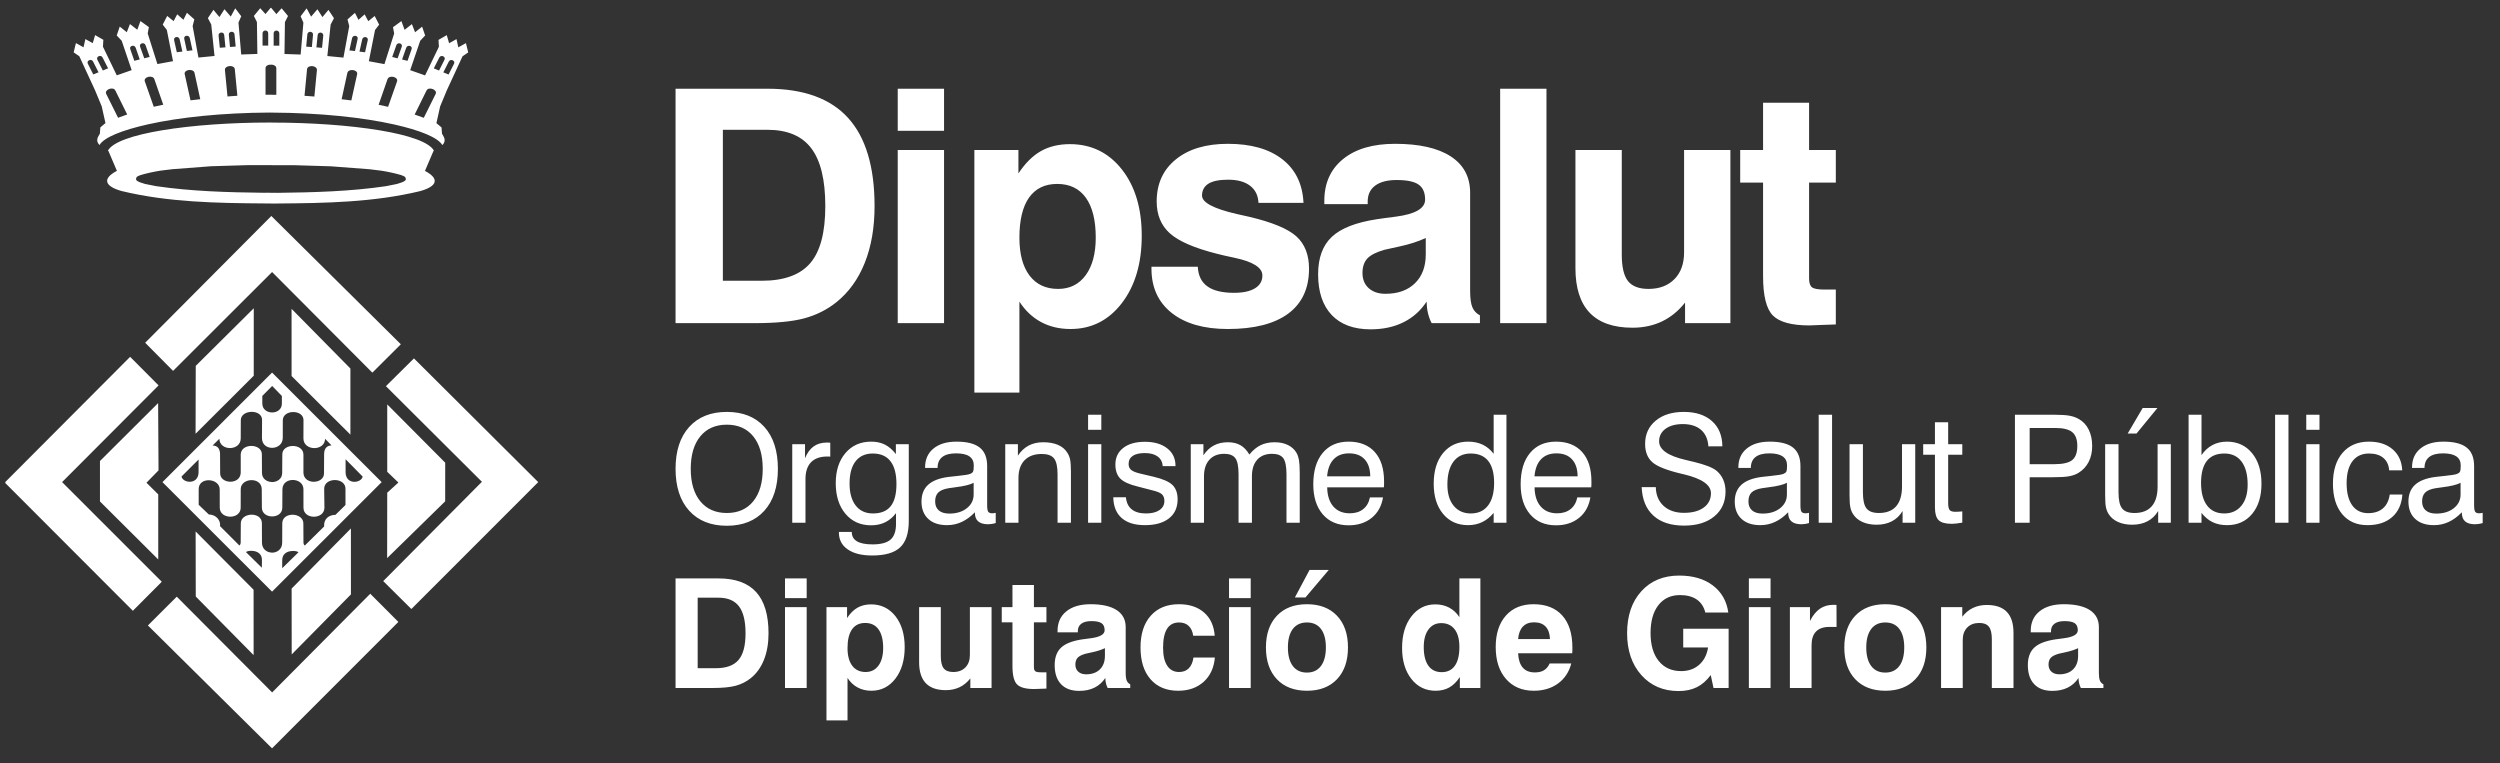 <svg width="131" height="40" viewBox="0 0 131 40" fill="none" xmlns="http://www.w3.org/2000/svg">
<rect x="0" y="0" width="131" height="40" fill="#333333" stroke="none"/>
<g style="mix-blend-mode:luminosity" clip-path="url(#clip0_243_691)">
<path fill-rule="evenodd" clip-rule="evenodd" d="M5.565 4.92C5.456 4.697 5.935 4.514 6.045 4.744C6.252 5.163 6.458 5.583 6.665 5.999C6.504 6.056 6.346 6.113 6.187 6.171C5.977 5.756 5.772 5.338 5.565 4.92ZM5.102 3.13C5.018 2.961 5.289 2.844 5.375 3.015C5.474 3.204 5.569 3.392 5.663 3.579C5.572 3.618 5.479 3.656 5.388 3.695C5.29 3.506 5.194 3.318 5.102 3.13ZM4.602 3.339C4.519 3.172 4.79 3.053 4.877 3.224C4.973 3.412 5.069 3.599 5.163 3.788C5.072 3.825 4.98 3.865 4.889 3.902C4.795 3.715 4.697 3.527 4.602 3.339ZM7.587 4.261C7.511 4.026 8.005 3.907 8.088 4.149C8.244 4.597 8.4 5.044 8.554 5.487C8.387 5.523 8.22 5.559 8.057 5.594C7.9 5.152 7.744 4.707 7.587 4.261ZM7.341 2.446C7.279 2.263 7.565 2.187 7.628 2.372C7.701 2.576 7.77 2.781 7.843 2.983C7.747 3.007 7.653 3.032 7.559 3.055C7.486 2.852 7.413 2.648 7.341 2.446ZM6.826 2.576C6.761 2.395 7.043 2.319 7.11 2.503C7.181 2.708 7.255 2.911 7.324 3.114C7.23 3.138 7.133 3.162 7.039 3.186C6.968 2.983 6.896 2.78 6.826 2.576ZM9.678 3.885C9.627 3.642 10.138 3.572 10.193 3.821C10.292 4.282 10.391 4.741 10.493 5.198C10.323 5.217 10.153 5.239 9.983 5.258C9.881 4.802 9.779 4.345 9.678 3.885ZM9.654 2.035C9.612 1.847 9.906 1.807 9.946 2C9.994 2.213 10.04 2.426 10.086 2.637C9.989 2.648 9.891 2.66 9.792 2.671C9.746 2.46 9.7 2.248 9.654 2.035ZM9.123 2.103C9.085 1.913 9.375 1.872 9.414 2.065C9.463 2.278 9.507 2.491 9.558 2.701C9.457 2.714 9.361 2.725 9.265 2.736C9.218 2.526 9.169 2.314 9.123 2.103ZM11.786 3.669C11.765 3.424 12.281 3.375 12.304 3.628C12.348 4.093 12.39 4.557 12.438 5.017C12.263 5.029 12.091 5.043 11.921 5.055C11.875 4.595 11.831 4.133 11.786 3.669ZM11.991 1.819C11.975 1.63 12.27 1.603 12.288 1.798C12.309 2.012 12.327 2.227 12.35 2.441C12.251 2.448 12.15 2.455 12.051 2.462C12.031 2.247 12.012 2.033 11.991 1.819ZM11.454 1.861C11.439 1.671 11.732 1.644 11.749 1.837C11.77 2.053 11.793 2.267 11.814 2.481C11.713 2.488 11.615 2.495 11.518 2.502C11.495 2.288 11.475 2.074 11.454 1.861ZM14.14 3.386V3.394C14.171 3.388 14.202 3.386 14.233 3.388C14.24 3.389 14.247 3.39 14.253 3.391V3.389C14.37 3.401 14.478 3.464 14.48 3.575C14.48 4.043 14.48 4.504 14.48 4.967H14.253V4.964H13.914C13.914 4.502 13.914 4.04 13.914 3.572C13.915 3.461 14.023 3.398 14.14 3.386ZM23.18 7.604C23.418 7.353 23.243 7.16 23.161 7.007L23.136 6.678L22.868 6.452L23.064 5.574L23.412 4.736L24.236 2.951L24.534 2.746L24.415 2.26L24.016 2.481L23.92 2.049L23.533 2.265L23.411 1.841L22.978 2.089L22.998 2.451L22.274 3.951L21.494 3.677L22.017 2.139L22.278 1.86L22.119 1.397L21.749 1.69L21.584 1.263L21.2 1.563L21.034 1.105L20.593 1.425L20.655 1.754L20.145 3.36L19.327 3.208L19.652 1.572L19.867 1.293L19.634 0.838L19.297 1.109L19.108 0.753L18.783 1.039L18.599 0.673L18.209 1.019L18.3 1.368L17.996 3.019L17.153 2.936L17.325 1.287L17.5 0.953L17.21 0.518L16.896 0.895L16.632 0.485L16.302 0.871L16.068 0.438L15.753 0.853L15.898 1.187L15.754 2.858L14.907 2.829L14.93 1.157L15.092 0.839L14.757 0.433L14.482 0.739L14.236 0.442V0.441L14.207 0.407L14.198 0.418L14.187 0.404L14.158 0.438V0.439L13.911 0.736L13.636 0.43L13.302 0.836L13.463 1.154L13.486 2.826L12.639 2.856L12.496 1.184L12.641 0.85L12.325 0.436L12.092 0.868L11.761 0.483L11.498 0.893L11.184 0.516L10.893 0.95L11.069 1.284L11.241 2.933L10.398 3.016L10.094 1.365L10.184 1.016L9.795 0.67L9.611 1.037L9.286 0.75L9.097 1.106L8.76 0.835L8.527 1.29L8.742 1.569L9.066 3.205L8.248 3.357L7.739 1.751L7.801 1.422L7.36 1.103L7.194 1.56L6.81 1.26L6.644 1.688L6.275 1.394L6.116 1.858L6.377 2.136L6.899 3.675L6.119 3.948L5.395 2.448L5.415 2.086L4.983 1.839L4.86 2.262L4.474 2.047L4.377 2.478L3.978 2.257L3.86 2.743L4.157 2.948L4.981 4.733L5.33 5.572L5.526 6.449L5.258 6.675L5.233 7.004C5.151 7.158 4.976 7.35 5.213 7.601C5.444 7.204 6.375 6.824 7.761 6.514C8.573 6.333 9.547 6.18 10.626 6.073C11.706 5.967 12.891 5.903 14.131 5.898H14.14V5.902C14.181 5.902 14.221 5.901 14.262 5.901C15.503 5.906 16.688 5.97 17.768 6.076C18.847 6.183 19.82 6.336 20.633 6.517C22.018 6.826 22.95 7.207 23.18 7.604ZM22.829 4.922C22.938 4.7 22.459 4.516 22.348 4.747C22.141 5.166 21.936 5.585 21.728 6.002C21.89 6.059 22.047 6.115 22.206 6.174C22.417 5.759 22.621 5.341 22.829 4.922ZM23.291 3.133C23.376 2.964 23.105 2.847 23.018 3.018C22.92 3.207 22.824 3.394 22.731 3.582C22.822 3.621 22.915 3.659 23.006 3.697C23.103 3.509 23.199 3.321 23.291 3.133ZM23.791 3.342C23.874 3.175 23.604 3.056 23.517 3.226C23.42 3.415 23.324 3.602 23.23 3.791C23.321 3.828 23.414 3.868 23.505 3.905C23.599 3.717 23.697 3.53 23.791 3.342ZM20.806 4.264C20.882 4.028 20.389 3.91 20.305 4.152C20.149 4.6 19.994 5.047 19.84 5.49C20.006 5.526 20.173 5.561 20.336 5.597C20.494 5.155 20.65 4.71 20.806 4.264ZM21.052 2.449C21.114 2.266 20.828 2.19 20.766 2.375C20.693 2.578 20.624 2.783 20.551 2.986C20.647 3.01 20.74 3.034 20.834 3.058C20.907 2.855 20.981 2.651 21.052 2.449ZM21.567 2.579C21.632 2.398 21.351 2.322 21.284 2.505C21.212 2.71 21.139 2.914 21.069 3.117C21.163 3.141 21.261 3.165 21.354 3.188C21.426 2.986 21.498 2.783 21.567 2.579ZM18.715 3.888C18.766 3.645 18.255 3.575 18.201 3.824C18.101 4.285 18.002 4.744 17.901 5.201C18.071 5.22 18.241 5.241 18.41 5.261C18.512 4.805 18.615 4.348 18.715 3.888ZM18.74 2.038C18.782 1.85 18.487 1.81 18.448 2.002C18.399 2.215 18.354 2.429 18.308 2.64C18.404 2.651 18.503 2.663 18.601 2.674C18.647 2.463 18.693 2.251 18.74 2.038ZM19.271 2.105C19.309 1.916 19.019 1.875 18.979 2.068C18.93 2.281 18.886 2.494 18.836 2.704C18.936 2.717 19.032 2.728 19.129 2.739C19.175 2.528 19.224 2.316 19.271 2.105ZM16.607 3.672C16.628 3.427 16.112 3.378 16.089 3.631C16.046 4.096 16.003 4.559 15.956 5.02C16.13 5.032 16.302 5.046 16.473 5.058C16.519 4.598 16.563 4.136 16.607 3.672ZM16.402 1.822C16.419 1.632 16.124 1.606 16.105 1.801C16.085 2.015 16.066 2.23 16.044 2.444C16.142 2.451 16.243 2.458 16.342 2.465C16.363 2.25 16.382 2.036 16.402 1.822ZM16.939 1.864C16.954 1.673 16.661 1.647 16.645 1.84C16.623 2.055 16.601 2.27 16.579 2.483C16.68 2.491 16.779 2.498 16.875 2.505C16.899 2.291 16.918 2.077 16.939 1.864ZM14.636 1.748C14.632 1.556 14.339 1.552 14.339 1.748C14.339 1.962 14.339 2.177 14.339 2.392H14.636C14.636 2.177 14.636 1.962 14.636 1.748ZM13.757 1.745C13.761 1.553 14.054 1.549 14.054 1.745C14.054 1.959 14.054 2.174 14.054 2.389H13.758C13.758 2.174 13.757 1.959 13.757 1.745ZM14.253 6.424H14.256C16.29 6.424 18.32 6.567 19.89 6.828C21.412 7.081 22.5 7.446 22.74 7.899C22.731 7.903 22.723 7.907 22.714 7.912L22.268 8.955C23.058 9.371 22.901 9.766 22.018 10.014C19.595 10.6 17.05 10.646 14.548 10.663V10.665C14.454 10.665 14.36 10.665 14.265 10.665C14.237 10.665 14.209 10.665 14.18 10.665V10.662H14.15H14.14V10.662H14.128C14.034 10.662 13.94 10.662 13.846 10.662V10.66C11.344 10.643 8.799 10.597 6.375 10.011C5.492 9.763 5.335 9.368 6.126 8.952L5.68 7.909C5.671 7.905 5.662 7.9 5.653 7.896C5.893 7.443 6.982 7.078 8.504 6.825C10.073 6.564 12.104 6.421 14.137 6.421C14.175 6.421 14.214 6.421 14.253 6.421V6.424ZM14.542 10.105C16.466 10.082 18.362 10.03 20.223 9.756C20.418 9.715 20.607 9.675 20.796 9.641C20.956 9.595 21.162 9.532 21.236 9.458C21.248 9.441 21.259 9.424 21.265 9.406C21.265 9.24 21.162 9.235 21.013 9.172C20.698 9.08 20.337 9 19.971 8.943C19.771 8.914 19.57 8.891 19.364 8.868C18.688 8.817 18.012 8.765 17.331 8.714C16.701 8.691 16.071 8.674 15.441 8.657H15.421H15.293H15.27C15.226 8.656 15.183 8.657 15.139 8.656H15.104C15.065 8.656 15.025 8.656 14.985 8.656H14.949H14.837C14.82 8.656 14.803 8.656 14.787 8.656C14.609 8.656 14.431 8.656 14.253 8.656V8.653H14.14H13.946H13.848H13.776C13.749 8.653 13.722 8.653 13.695 8.653H13.692H13.628C13.623 8.653 13.618 8.653 13.614 8.653H13.551H13.451C13.435 8.653 13.419 8.654 13.402 8.654H13.357H13.296C13.28 8.654 13.264 8.654 13.248 8.654H13.134C13.123 8.654 13.111 8.654 13.1 8.654H12.973H12.952C12.322 8.671 11.692 8.688 11.062 8.711C10.381 8.763 9.705 8.814 9.03 8.866C8.823 8.889 8.623 8.911 8.423 8.94C8.056 8.997 7.695 9.077 7.38 9.169C7.231 9.232 7.129 9.238 7.129 9.403C7.134 9.421 7.145 9.438 7.157 9.455C7.231 9.529 7.438 9.592 7.598 9.638C7.787 9.672 7.976 9.713 8.171 9.753C10.032 10.027 11.927 10.079 13.851 10.102C13.854 10.102 13.855 10.102 13.857 10.102H13.86C13.868 10.101 13.875 10.101 13.883 10.101H13.887H13.895H13.896C13.899 10.101 13.901 10.101 13.903 10.101H13.909C13.911 10.101 13.914 10.101 13.916 10.101H13.927H13.929C13.931 10.101 13.933 10.101 13.936 10.101C13.943 10.101 13.95 10.101 13.958 10.101H13.96C13.963 10.101 13.967 10.101 13.971 10.101C13.973 10.101 13.975 10.101 13.977 10.101H13.981C13.982 10.101 13.982 10.101 13.983 10.101C13.985 10.101 13.987 10.101 13.989 10.101H14H14.002C14.005 10.1 14.007 10.1 14.01 10.1H14.014C14.016 10.1 14.018 10.1 14.021 10.1H14.027C14.03 10.1 14.034 10.1 14.037 10.1C14.041 10.1 14.046 10.1 14.05 10.1C14.053 10.1 14.056 10.1 14.058 10.1H14.064H14.073H14.077C14.081 10.1 14.084 10.1 14.088 10.1C14.09 10.1 14.092 10.1 14.094 10.1C14.11 10.1 14.125 10.1 14.14 10.1V10.101C14.178 10.101 14.215 10.102 14.253 10.102H14.26C14.264 10.102 14.267 10.102 14.271 10.102H14.272C14.302 10.102 14.331 10.103 14.36 10.103H14.362C14.373 10.103 14.385 10.103 14.396 10.103H14.4C14.423 10.104 14.447 10.104 14.47 10.104C14.471 10.104 14.472 10.104 14.473 10.104C14.481 10.104 14.489 10.104 14.497 10.104H14.498C14.501 10.104 14.504 10.104 14.506 10.104H14.511C14.518 10.104 14.526 10.105 14.533 10.105C14.534 10.105 14.535 10.105 14.536 10.105C14.538 10.105 14.54 10.105 14.542 10.105ZM14.256 19.523L19.999 25.263L14.256 31.002L8.513 25.263L14.256 19.523ZM14.257 14.254L9.069 19.434L7.607 17.96L14.218 11.318L21.004 18.04L19.511 19.527L14.257 14.254ZM10.257 19.171L13.297 16.153L13.296 19.688L10.248 22.729L10.257 19.171ZM18.361 22.775L15.279 19.704L15.278 16.183L18.361 19.311L18.361 22.775ZM18.109 24.776L18.109 24.066L19.003 24.972C18.949 25.308 18.144 25.435 18.109 24.776ZM14.787 29.775L14.788 29.353C14.791 28.75 15.61 28.84 15.635 28.945L14.787 29.775ZM14.262 20.224L14.77 20.749V21.146C14.771 21.772 13.743 21.766 13.745 21.143V20.746L14.262 20.224ZM14.793 26.59L14.799 25.635C14.808 24.978 15.883 25.004 15.9 25.624L15.902 26.608C15.906 27.237 16.997 27.23 17 26.604L16.987 25.636C16.96 24.991 18.145 24.994 18.103 25.647V26.462L17.578 26.978C17.332 26.981 17.047 27.091 16.989 27.432L16.984 27.588L15.97 28.587C15.924 28.548 15.915 28.51 15.902 28.456L15.896 27.446C15.917 26.845 14.793 26.791 14.791 27.423L14.787 28.43C14.79 28.79 14.51 28.967 14.234 28.96V28.956C13.973 28.944 13.724 28.767 13.727 28.427L13.723 27.42C13.722 26.789 12.598 26.842 12.618 27.443L12.612 28.454C12.6 28.508 12.59 28.546 12.544 28.584L11.53 27.57L11.533 27.445C11.474 27.104 11.189 26.963 10.944 26.96L10.411 26.452V25.644C10.394 24.967 11.515 25.042 11.513 25.648L11.515 26.601C11.518 27.228 12.608 27.235 12.612 26.605L12.614 25.621C12.631 25.031 13.706 24.975 13.716 25.633L13.722 26.588C13.709 27.216 14.805 27.222 14.793 26.59ZM14.817 22.949L14.819 22.014C14.838 21.452 15.89 21.451 15.903 22.004L15.9 22.981C15.909 23.644 17.026 23.647 17.034 22.993L17.374 23.34C17.132 23.344 16.994 23.497 16.984 23.77L16.978 24.794C16.995 25.367 15.934 25.428 15.9 24.784V23.813C15.882 23.214 14.802 23.232 14.793 23.8L14.787 24.782C14.785 25.108 14.508 25.266 14.234 25.261V25.257C13.976 25.244 13.729 25.087 13.727 24.779L13.722 23.797C13.712 23.229 12.632 23.212 12.614 23.811V24.781C12.581 25.425 11.519 25.364 11.536 24.791L11.53 23.767C11.52 23.494 11.382 23.349 11.14 23.345L11.495 22.99C11.504 23.645 12.605 23.642 12.614 22.979L12.618 22.009C12.632 21.456 13.714 21.427 13.732 21.989L13.727 22.961C13.735 23.657 14.809 23.618 14.817 22.949ZM13.72 29.75L13.726 29.351C13.734 28.747 12.919 28.83 12.894 28.935L13.72 29.75ZM10.405 24.773L10.405 24.078L9.512 24.969C9.565 25.305 10.37 25.432 10.405 24.773ZM20.291 25.816L20.876 25.285L20.291 24.721V21.19L23.329 24.245L23.327 26.27L20.286 29.245L20.291 25.816ZM5.238 26.276V24.158L8.286 21.122L8.307 24.648L7.675 25.294L8.292 25.907V29.316L5.238 26.276ZM21.555 31.912L20.081 30.45L25.253 25.246L20.222 20.235L21.691 18.78L28.203 25.263L21.555 31.912ZM0.274 25.308C0.274 25.286 0.28 25.268 0.285 25.251L6.819 18.698L8.31 20.195L3.254 25.262L8.477 30.484L6.962 32.005L0.274 25.308ZM15.285 34.291L15.281 30.842L18.387 27.692L18.389 31.146L15.285 34.291ZM13.29 34.329L10.258 31.258L10.251 27.849L13.288 30.902L13.29 34.329ZM7.75 32.774L9.262 31.265L14.26 36.283L19.401 31.112L20.874 32.588L14.254 39.212L7.75 32.774Z" fill="white"/>
<path fill-rule="evenodd" clip-rule="evenodd" d="M37.878 14.712H39.907C41.08 14.712 41.932 14.404 42.457 13.789C42.984 13.174 43.246 12.178 43.246 10.799C43.246 9.424 43.001 8.416 42.511 7.77C42.021 7.123 41.257 6.801 40.214 6.801H37.878V14.712ZM35.399 16.933V4.649H40.214C42.103 4.649 43.511 5.159 44.436 6.175C45.362 7.192 45.827 8.735 45.827 10.802C45.827 11.927 45.656 12.915 45.314 13.772C44.972 14.629 44.474 15.318 43.824 15.839C43.334 16.229 42.776 16.509 42.151 16.679C41.531 16.847 40.656 16.933 39.531 16.933H35.399ZM47.041 6.853H49.468V4.649H47.041V6.853ZM47.041 16.933H49.468V7.861H47.041V16.933ZM57.417 12.451C57.417 11.537 57.243 10.842 56.898 10.361C56.553 9.88 56.052 9.638 55.397 9.638C54.75 9.638 54.26 9.877 53.921 10.355C53.585 10.833 53.417 11.534 53.417 12.451C53.417 13.308 53.593 13.971 53.947 14.438C54.3 14.905 54.801 15.139 55.445 15.139C56.057 15.139 56.539 14.899 56.89 14.421C57.24 13.943 57.417 13.285 57.417 12.451ZM51.057 20.572V7.861H53.365V9.088C53.719 8.553 54.109 8.166 54.539 7.92C54.969 7.676 55.479 7.553 56.063 7.553C57.18 7.553 58.089 7.995 58.784 8.875C59.479 9.757 59.827 10.916 59.827 12.351C59.827 13.803 59.479 14.979 58.784 15.885C58.089 16.788 57.192 17.24 56.095 17.24C55.516 17.24 55.001 17.118 54.547 16.873C54.095 16.628 53.719 16.272 53.417 15.805V20.572H51.057ZM60.337 13.977H62.764C62.787 14.438 62.952 14.78 63.266 15.005C63.576 15.23 64.043 15.344 64.665 15.344C65.137 15.344 65.502 15.264 65.761 15.107C66.021 14.948 66.149 14.723 66.149 14.435C66.149 14.025 65.665 13.715 64.699 13.51C64.303 13.428 63.989 13.356 63.756 13.294C62.576 12.995 61.759 12.639 61.3 12.226C60.841 11.813 60.61 11.258 60.61 10.557C60.61 9.629 60.946 8.892 61.616 8.351C62.286 7.807 63.194 7.536 64.34 7.536C65.553 7.536 66.505 7.807 67.197 8.348C67.889 8.889 68.257 9.649 68.303 10.629H65.944C65.927 10.244 65.781 9.945 65.505 9.734C65.228 9.521 64.847 9.416 64.357 9.416C63.895 9.416 63.55 9.484 63.325 9.623C63.1 9.763 62.986 9.974 62.986 10.25C62.986 10.611 63.59 10.933 64.798 11.212C65.078 11.272 65.297 11.323 65.459 11.36C66.664 11.645 67.488 11.987 67.929 12.385C68.371 12.787 68.593 13.351 68.593 14.077C68.593 15.107 68.232 15.89 67.505 16.432C66.778 16.97 65.721 17.24 64.337 17.24C63.083 17.24 62.103 16.958 61.396 16.397C60.69 15.836 60.337 15.062 60.337 14.077V13.977ZM74.753 15.805C74.445 16.278 74.043 16.636 73.548 16.884C73.052 17.132 72.477 17.257 71.818 17.257C70.938 17.257 70.26 17.007 69.784 16.509C69.308 16.007 69.069 15.295 69.069 14.373C69.069 13.516 69.308 12.864 69.784 12.414C70.26 11.964 71.046 11.656 72.143 11.488C72.394 11.448 72.724 11.406 73.129 11.354C74.16 11.221 74.676 10.922 74.676 10.461C74.676 10.093 74.562 9.828 74.334 9.672C74.106 9.512 73.724 9.433 73.189 9.433C72.699 9.433 72.323 9.53 72.06 9.726C71.798 9.919 71.667 10.198 71.667 10.563V10.697H69.394V10.529C69.394 9.598 69.721 8.866 70.38 8.333C71.035 7.801 71.944 7.536 73.1 7.536C74.371 7.536 75.343 7.756 76.021 8.197C76.696 8.635 77.035 9.273 77.035 10.102V15.253C77.035 15.631 77.075 15.916 77.152 16.101C77.231 16.289 77.363 16.429 77.548 16.523V16.933H75.018C74.935 16.776 74.873 16.605 74.827 16.414C74.781 16.226 74.759 16.021 74.753 15.805ZM74.71 12.471C74.314 12.656 73.858 12.801 73.346 12.912C72.83 13.023 72.565 13.083 72.548 13.088C72.118 13.211 71.818 13.362 71.647 13.547C71.479 13.729 71.394 13.983 71.394 14.304C71.394 14.638 71.502 14.902 71.719 15.099C71.938 15.295 72.229 15.395 72.596 15.395C73.254 15.395 73.77 15.21 74.146 14.84C74.522 14.473 74.71 13.968 74.71 13.328V12.471ZM78.608 16.933H81.035V4.649H78.608V16.933ZM90.673 7.861V16.933H88.297V15.856C87.949 16.295 87.548 16.622 87.089 16.842C86.63 17.061 86.115 17.172 85.542 17.172C84.545 17.172 83.798 16.91 83.3 16.389C82.801 15.865 82.553 15.085 82.553 14.046V7.861H84.981V13.345C84.981 13.988 85.089 14.45 85.305 14.726C85.525 15.002 85.884 15.139 86.382 15.139C86.952 15.139 87.402 14.968 87.741 14.626C88.077 14.285 88.246 13.818 88.246 13.228V7.861H90.673ZM96.197 17.001C95.975 17.007 95.707 17.015 95.4 17.029C95.089 17.044 94.892 17.052 94.81 17.052C93.878 17.052 93.243 16.878 92.898 16.531C92.556 16.184 92.385 15.498 92.385 14.473V9.569H91.186V7.861H92.385V5.384H94.796V7.861H96.197V9.569H94.796V14.589C94.796 14.828 94.85 14.985 94.955 15.059C95.06 15.136 95.277 15.173 95.605 15.173H96.197V17.001Z" fill="white"/>
<path fill-rule="evenodd" clip-rule="evenodd" d="M108.893 33.965C108.708 34.051 108.495 34.12 108.255 34.172C108.014 34.224 107.889 34.251 107.883 34.254C107.682 34.31 107.542 34.382 107.462 34.467C107.383 34.554 107.343 34.673 107.343 34.823C107.343 34.978 107.394 35.103 107.495 35.196C107.598 35.287 107.734 35.334 107.905 35.334C108.213 35.334 108.454 35.247 108.63 35.075C108.805 34.901 108.893 34.666 108.893 34.366V33.965ZM108.913 35.526C108.769 35.745 108.583 35.914 108.351 36.03C108.12 36.145 107.851 36.202 107.543 36.202C107.132 36.202 106.816 36.086 106.594 35.852C106.371 35.617 106.259 35.284 106.259 34.853C106.259 34.453 106.37 34.148 106.592 33.938C106.815 33.726 107.182 33.583 107.695 33.504C107.812 33.487 107.965 33.466 108.155 33.443C108.637 33.38 108.877 33.241 108.877 33.025C108.877 32.853 108.824 32.731 108.717 32.657C108.611 32.583 108.432 32.546 108.183 32.546C107.955 32.546 107.779 32.591 107.656 32.682C107.534 32.773 107.472 32.903 107.472 33.072V33.134H106.411V33.056C106.411 32.622 106.564 32.281 106.872 32.034C107.178 31.785 107.603 31.661 108.144 31.661C108.736 31.661 109.191 31.764 109.507 31.968C109.822 32.175 109.981 32.47 109.981 32.858V35.267C109.981 35.444 109.999 35.576 110.035 35.664C110.071 35.75 110.132 35.816 110.219 35.859V36.051H109.037C108.999 35.978 108.969 35.898 108.948 35.809C108.926 35.721 108.916 35.626 108.913 35.526ZM101.712 36.051V31.813H102.823V32.316C102.983 32.111 103.17 31.956 103.385 31.854C103.601 31.752 103.842 31.7 104.107 31.7C104.576 31.7 104.926 31.821 105.159 32.065C105.392 32.308 105.507 32.673 105.507 33.162V36.051H104.372V33.489C104.372 33.185 104.32 32.968 104.217 32.839C104.115 32.708 103.948 32.643 103.717 32.643C103.449 32.643 103.237 32.723 103.082 32.883C102.926 33.042 102.847 33.261 102.847 33.536V36.051H101.712ZM96.642 33.926C96.642 33.222 96.833 32.669 97.215 32.265C97.598 31.862 98.122 31.661 98.792 31.661C99.457 31.661 99.982 31.862 100.365 32.265C100.749 32.669 100.941 33.222 100.941 33.926C100.941 34.633 100.749 35.187 100.365 35.591C99.982 35.994 99.457 36.195 98.792 36.195C98.122 36.195 97.598 35.994 97.215 35.591C96.833 35.187 96.642 34.633 96.642 33.926ZM97.792 33.926C97.792 34.346 97.879 34.671 98.052 34.9C98.225 35.129 98.471 35.243 98.791 35.243C99.106 35.243 99.35 35.129 99.523 34.9C99.696 34.671 99.782 34.346 99.782 33.926C99.782 33.508 99.697 33.185 99.525 32.957C99.354 32.73 99.109 32.617 98.791 32.617C98.471 32.617 98.225 32.73 98.052 32.957C97.879 33.185 97.792 33.508 97.792 33.926ZM93.79 36.051V31.813H94.843V32.538C94.992 32.248 95.165 32.034 95.362 31.898C95.559 31.761 95.795 31.693 96.068 31.693C96.112 31.693 96.146 31.693 96.172 31.695C96.196 31.696 96.216 31.698 96.232 31.701L96.236 32.851H95.857C95.549 32.851 95.316 32.932 95.16 33.093C95.004 33.254 94.926 33.492 94.926 33.81V36.051H93.79ZM91.641 36.051H92.777V31.813H91.641V36.051ZM91.641 31.341H92.777V30.308H91.641V31.341ZM89.643 35.373C89.43 35.661 89.187 35.873 88.916 36.008C88.644 36.143 88.325 36.211 87.958 36.211C87.156 36.211 86.505 35.932 86.007 35.375C85.509 34.818 85.26 34.084 85.26 33.178C85.26 32.263 85.509 31.531 86.005 30.983C86.502 30.434 87.163 30.16 87.99 30.16C88.71 30.16 89.298 30.332 89.753 30.677C90.207 31.021 90.479 31.495 90.564 32.098H89.359C89.286 31.8 89.138 31.572 88.913 31.416C88.688 31.261 88.394 31.182 88.033 31.182C87.552 31.182 87.174 31.358 86.9 31.71C86.626 32.063 86.489 32.549 86.489 33.17C86.489 33.794 86.631 34.283 86.917 34.636C87.203 34.989 87.596 35.166 88.096 35.166C88.47 35.166 88.783 35.056 89.036 34.835C89.287 34.614 89.443 34.31 89.503 33.926H88.201V32.944H90.58V36.051H89.788L89.643 35.373ZM79.549 33.486H81.219C81.208 33.2 81.133 32.983 80.991 32.832C80.849 32.683 80.645 32.609 80.38 32.609C80.134 32.609 79.94 32.685 79.797 32.835C79.656 32.985 79.573 33.202 79.549 33.486ZM81.203 34.764H82.335C82.22 35.212 81.99 35.561 81.642 35.814C81.295 36.068 80.871 36.195 80.372 36.195C79.758 36.195 79.272 35.988 78.913 35.577C78.555 35.165 78.375 34.607 78.375 33.902C78.375 33.209 78.552 32.662 78.905 32.261C79.259 31.861 79.742 31.661 80.356 31.661C81.007 31.661 81.509 31.858 81.863 32.252C82.216 32.646 82.393 33.206 82.393 33.934C82.393 34.015 82.393 34.075 82.392 34.116C82.391 34.156 82.387 34.195 82.381 34.231H79.549C79.566 34.563 79.646 34.813 79.793 34.983C79.94 35.152 80.151 35.235 80.427 35.235C80.623 35.235 80.782 35.197 80.906 35.121C81.031 35.044 81.13 34.925 81.203 34.764ZM74.604 33.903C74.604 34.332 74.686 34.659 74.847 34.884C75.008 35.109 75.24 35.221 75.545 35.221C75.845 35.221 76.076 35.109 76.234 34.886C76.392 34.662 76.472 34.335 76.472 33.903C76.472 33.503 76.39 33.194 76.224 32.977C76.057 32.76 75.823 32.651 75.521 32.651C75.237 32.651 75.015 32.763 74.851 32.985C74.687 33.207 74.604 33.514 74.604 33.903ZM77.572 30.309V36.051H76.496V35.477C76.333 35.725 76.148 35.906 75.944 36.022C75.74 36.138 75.499 36.195 75.224 36.195C74.701 36.195 74.278 35.988 73.955 35.575C73.631 35.162 73.469 34.62 73.469 33.95C73.469 33.274 73.631 32.724 73.955 32.303C74.278 31.881 74.696 31.669 75.209 31.669C75.482 31.669 75.726 31.727 75.94 31.841C76.154 31.955 76.333 32.122 76.472 32.34V30.309H77.572ZM69.626 29.865L68.406 31.307H67.852L68.62 29.865H69.626ZM66.335 33.926C66.335 33.222 66.527 32.669 66.909 32.265C67.291 31.862 67.816 31.661 68.485 31.661C69.151 31.661 69.676 31.862 70.059 32.265C70.442 32.669 70.634 33.222 70.634 33.926C70.634 34.633 70.442 35.187 70.059 35.591C69.676 35.994 69.151 36.195 68.485 36.195C67.816 36.195 67.291 35.994 66.909 35.591C66.527 35.187 66.335 34.633 66.335 33.926ZM67.486 33.926C67.486 34.346 67.572 34.671 67.745 34.9C67.918 35.129 68.165 35.243 68.484 35.243C68.8 35.243 69.043 35.129 69.216 34.9C69.389 34.671 69.476 34.346 69.476 33.926C69.476 33.508 69.391 33.185 69.219 32.957C69.047 32.73 68.802 32.617 68.484 32.617C68.165 32.617 67.918 32.73 67.745 32.957C67.572 33.185 67.486 33.508 67.486 33.926ZM64.401 36.051H65.537V31.813H64.401V36.051ZM64.401 31.341H65.537V30.308H64.401V31.341ZM62.539 34.453H63.659C63.613 34.99 63.416 35.415 63.071 35.728C62.725 36.039 62.28 36.195 61.737 36.195C61.12 36.195 60.637 35.994 60.287 35.592C59.937 35.191 59.763 34.635 59.763 33.926C59.763 33.219 59.941 32.664 60.299 32.264C60.656 31.862 61.148 31.661 61.775 31.661C62.324 31.661 62.763 31.806 63.096 32.098C63.428 32.389 63.613 32.794 63.651 33.314H62.523C62.493 33.088 62.413 32.914 62.285 32.796C62.159 32.676 61.991 32.617 61.783 32.617C61.502 32.617 61.292 32.727 61.154 32.948C61.014 33.169 60.945 33.5 60.945 33.942C60.945 34.351 61.017 34.663 61.162 34.883C61.306 35.102 61.513 35.213 61.783 35.213C61.994 35.213 62.163 35.149 62.291 35.022C62.417 34.895 62.501 34.704 62.539 34.453ZM57.898 33.965C57.714 34.051 57.5 34.12 57.261 34.172C57.02 34.224 56.894 34.251 56.888 34.254C56.687 34.31 56.547 34.382 56.467 34.467C56.389 34.554 56.349 34.673 56.349 34.823C56.349 34.978 56.399 35.103 56.5 35.196C56.603 35.287 56.739 35.334 56.91 35.334C57.218 35.334 57.459 35.247 57.635 35.075C57.81 34.901 57.898 34.666 57.898 34.366V33.965ZM57.918 35.526C57.774 35.745 57.588 35.914 57.357 36.03C57.125 36.145 56.856 36.202 56.549 36.202C56.137 36.202 55.821 36.086 55.599 35.852C55.377 35.617 55.265 35.284 55.265 34.853C55.265 34.453 55.376 34.148 55.598 33.938C55.82 33.726 56.187 33.583 56.7 33.504C56.817 33.487 56.971 33.466 57.161 33.443C57.643 33.38 57.883 33.241 57.883 33.025C57.883 32.853 57.829 32.731 57.723 32.657C57.616 32.583 57.438 32.546 57.189 32.546C56.96 32.546 56.784 32.591 56.661 32.682C56.539 32.773 56.478 32.903 56.478 33.072V33.134H55.416V33.056C55.416 32.622 55.57 32.281 55.877 32.034C56.184 31.785 56.608 31.661 57.149 31.661C57.741 31.661 58.197 31.764 58.512 31.968C58.828 32.175 58.986 32.47 58.986 32.858V35.267C58.986 35.444 59.005 35.576 59.041 35.664C59.077 35.75 59.138 35.816 59.224 35.859V36.051H58.042C58.004 35.978 57.974 35.898 57.953 35.809C57.931 35.721 57.921 35.626 57.918 35.526ZM54.833 36.082C54.729 36.084 54.604 36.09 54.459 36.096C54.316 36.103 54.224 36.105 54.185 36.105C53.75 36.105 53.453 36.024 53.293 35.862C53.133 35.7 53.053 35.379 53.053 34.901V32.609H52.492V31.813H53.053V30.655H54.177V31.813H54.833V32.609H54.177V34.956C54.177 35.068 54.202 35.141 54.252 35.175C54.301 35.212 54.402 35.229 54.555 35.229H54.833V36.082ZM51.958 31.813V36.051H50.846V35.548C50.685 35.753 50.496 35.907 50.282 36.01C50.067 36.112 49.826 36.164 49.559 36.164C49.093 36.164 48.744 36.042 48.511 35.798C48.278 35.553 48.162 35.187 48.162 34.702V31.813H49.298V34.374C49.298 34.676 49.348 34.891 49.449 35.02C49.551 35.149 49.718 35.213 49.953 35.213C50.218 35.213 50.429 35.133 50.587 34.973C50.744 34.813 50.822 34.595 50.822 34.32V31.813H51.958ZM43.307 37.75V31.813H44.386V32.386C44.55 32.136 44.734 31.955 44.935 31.841C45.136 31.727 45.374 31.669 45.647 31.669C46.169 31.669 46.594 31.876 46.919 32.286C47.243 32.7 47.406 33.241 47.406 33.91C47.406 34.589 47.243 35.14 46.919 35.561C46.594 35.983 46.174 36.195 45.662 36.195C45.392 36.195 45.151 36.138 44.939 36.023C44.727 35.908 44.55 35.743 44.41 35.524V37.75H43.307ZM46.278 33.956C46.278 33.531 46.197 33.205 46.035 32.98C45.875 32.755 45.642 32.643 45.334 32.643C45.033 32.643 44.803 32.755 44.646 32.978C44.489 33.202 44.41 33.528 44.41 33.956C44.41 34.357 44.493 34.667 44.658 34.886C44.823 35.103 45.056 35.213 45.358 35.213C45.644 35.213 45.868 35.101 46.032 34.877C46.196 34.654 46.278 34.346 46.278 33.956ZM41.134 36.051H42.27V31.813H41.134V36.051ZM41.134 31.341H42.27V30.308H41.134V31.341ZM35.399 36.051V30.309H37.65C38.531 30.309 39.189 30.547 39.621 31.023C40.054 31.498 40.271 32.219 40.271 33.186C40.271 33.71 40.191 34.173 40.031 34.574C39.872 34.975 39.639 35.297 39.335 35.54C39.106 35.722 38.846 35.852 38.555 35.932C38.263 36.011 37.856 36.051 37.33 36.051H35.399ZM36.558 35.014H37.506C38.054 35.014 38.452 34.871 38.697 34.583C38.944 34.297 39.066 33.83 39.066 33.186C39.066 32.545 38.952 32.072 38.723 31.772C38.493 31.47 38.137 31.319 37.65 31.319H36.558V35.014Z" fill="white"/>
<path fill-rule="evenodd" clip-rule="evenodd" d="M36.195 24.567C36.195 25.292 36.361 25.859 36.696 26.268C37.031 26.676 37.494 26.881 38.086 26.881C38.677 26.881 39.137 26.676 39.47 26.268C39.801 25.859 39.967 25.292 39.967 24.567C39.967 23.839 39.801 23.271 39.47 22.864C39.137 22.456 38.677 22.253 38.086 22.253C37.494 22.253 37.031 22.456 36.696 22.864C36.361 23.271 36.195 23.839 36.195 24.567ZM35.399 24.567C35.399 23.632 35.637 22.901 36.112 22.374C36.589 21.848 37.246 21.584 38.086 21.584C38.925 21.584 39.58 21.846 40.054 22.372C40.526 22.897 40.762 23.629 40.762 24.567C40.762 25.502 40.526 26.233 40.054 26.76C39.58 27.286 38.925 27.55 38.086 27.55C37.246 27.55 36.589 27.286 36.112 26.76C35.637 26.233 35.399 25.502 35.399 24.567ZM41.514 27.392V23.276H42.183V24.013C42.293 23.738 42.443 23.532 42.632 23.394C42.819 23.258 43.051 23.19 43.325 23.19C43.376 23.19 43.414 23.19 43.437 23.191C43.46 23.192 43.483 23.196 43.506 23.201V23.929C43.488 23.927 43.468 23.924 43.444 23.923C43.422 23.922 43.387 23.922 43.341 23.922C42.972 23.922 42.691 24.023 42.497 24.223C42.304 24.424 42.207 24.718 42.207 25.102V27.392H41.514ZM45.733 23.764C45.343 23.764 45.042 23.901 44.832 24.172C44.622 24.444 44.517 24.832 44.517 25.336C44.517 25.83 44.625 26.216 44.84 26.491C45.055 26.767 45.356 26.905 45.74 26.905C46.16 26.905 46.471 26.779 46.672 26.525C46.873 26.274 46.974 25.885 46.974 25.363C46.974 24.836 46.869 24.437 46.66 24.168C46.452 23.899 46.142 23.764 45.733 23.764ZM46.951 26.889C46.789 27.101 46.6 27.261 46.383 27.368C46.167 27.474 45.92 27.526 45.643 27.526C45.087 27.526 44.639 27.324 44.301 26.922C43.962 26.517 43.793 25.985 43.793 25.321C43.793 24.665 43.962 24.138 44.302 23.739C44.642 23.342 45.092 23.142 45.651 23.142C45.923 23.142 46.162 23.194 46.368 23.297C46.575 23.401 46.767 23.567 46.944 23.794V23.276H47.62V27.303C47.62 27.939 47.469 28.4 47.166 28.683C46.864 28.967 46.374 29.108 45.701 29.108C45.154 29.108 44.727 29.002 44.42 28.788C44.111 28.576 43.958 28.28 43.958 27.903V27.873H44.635V27.888C44.635 28.101 44.726 28.259 44.907 28.366C45.087 28.472 45.36 28.526 45.723 28.526C46.16 28.526 46.473 28.442 46.664 28.275C46.856 28.109 46.951 27.835 46.951 27.453V26.889ZM51.084 26.843C50.867 27.069 50.639 27.236 50.396 27.349C50.155 27.462 49.898 27.518 49.625 27.518C49.205 27.518 48.877 27.41 48.64 27.19C48.404 26.971 48.286 26.669 48.286 26.283C48.286 25.909 48.401 25.615 48.634 25.403C48.866 25.19 49.22 25.054 49.694 24.992C49.815 24.979 49.978 24.96 50.184 24.938C50.534 24.903 50.751 24.867 50.829 24.835C50.91 24.803 50.962 24.763 50.987 24.713C51.013 24.663 51.026 24.554 51.026 24.387C51.026 24.177 50.949 24.02 50.795 23.914C50.642 23.809 50.409 23.756 50.098 23.756C49.778 23.756 49.535 23.821 49.373 23.949C49.21 24.078 49.129 24.268 49.129 24.52H48.475V24.488C48.475 24.074 48.62 23.744 48.913 23.505C49.206 23.263 49.608 23.142 50.121 23.142C50.672 23.142 51.078 23.246 51.337 23.452C51.597 23.658 51.727 23.981 51.727 24.42V26.478C51.727 26.654 51.747 26.768 51.785 26.819C51.824 26.87 51.894 26.897 51.994 26.897C52.014 26.897 52.039 26.895 52.07 26.891C52.1 26.887 52.135 26.881 52.176 26.873V27.408C52.092 27.432 52.017 27.448 51.954 27.457C51.893 27.466 51.832 27.471 51.776 27.471C51.545 27.471 51.371 27.421 51.257 27.32C51.142 27.221 51.084 27.069 51.084 26.866V26.843ZM51.019 25.299C50.833 25.399 50.517 25.476 50.068 25.532C49.909 25.553 49.79 25.569 49.71 25.582C49.459 25.623 49.278 25.698 49.168 25.805C49.057 25.913 49.002 26.069 49.002 26.275C49.002 26.48 49.067 26.637 49.195 26.747C49.323 26.857 49.507 26.912 49.745 26.912C50.117 26.912 50.423 26.819 50.66 26.632C50.899 26.444 51.019 26.205 51.019 25.913V25.299ZM55.416 27.392V24.86C55.416 24.456 55.354 24.175 55.23 24.02C55.105 23.865 54.892 23.788 54.59 23.788C54.203 23.788 53.903 23.897 53.689 24.116C53.475 24.335 53.368 24.646 53.368 25.048V27.392H52.675V23.276H53.338V23.876C53.497 23.638 53.685 23.461 53.903 23.347C54.12 23.232 54.373 23.174 54.66 23.174C54.969 23.174 55.231 23.221 55.443 23.314C55.657 23.407 55.822 23.548 55.935 23.734C56 23.835 56.046 23.952 56.075 24.085C56.102 24.221 56.117 24.433 56.117 24.726V24.921V27.392H55.416ZM57.016 22.521H57.709V21.733H57.016V22.521ZM57.016 27.392H57.709V23.276H57.016V27.392ZM58.336 26.055H58.998C59.024 26.334 59.123 26.545 59.301 26.689C59.477 26.832 59.726 26.905 60.05 26.905C60.348 26.905 60.583 26.847 60.755 26.73C60.927 26.613 61.014 26.453 61.014 26.251C61.014 26.099 60.971 25.984 60.886 25.902C60.801 25.822 60.634 25.753 60.387 25.694L59.613 25.493C59.177 25.388 58.873 25.249 58.702 25.077C58.532 24.904 58.446 24.657 58.446 24.337C58.446 23.974 58.584 23.684 58.86 23.47C59.135 23.256 59.513 23.15 59.992 23.15C60.482 23.15 60.872 23.264 61.162 23.493C61.452 23.72 61.596 24.026 61.596 24.41V24.425H60.927C60.911 24.207 60.822 24.038 60.659 23.919C60.496 23.8 60.275 23.741 59.995 23.741C59.714 23.741 59.502 23.789 59.357 23.886C59.212 23.985 59.139 24.126 59.139 24.314C59.139 24.446 59.185 24.551 59.276 24.627C59.368 24.702 59.537 24.769 59.786 24.825L60.457 24.983C60.932 25.096 61.259 25.24 61.439 25.414C61.617 25.59 61.707 25.84 61.707 26.166C61.707 26.594 61.556 26.926 61.255 27.163C60.953 27.4 60.532 27.518 59.991 27.518C59.462 27.518 59.057 27.392 58.773 27.142C58.49 26.891 58.344 26.528 58.336 26.055ZM67.412 27.392V24.86C67.412 24.445 67.356 24.162 67.243 24.008C67.13 23.856 66.935 23.78 66.655 23.78C66.322 23.78 66.063 23.883 65.878 24.09C65.693 24.295 65.601 24.585 65.601 24.959V27.392H64.9V24.86C64.9 24.445 64.844 24.162 64.731 24.008C64.618 23.856 64.424 23.78 64.147 23.78C63.816 23.78 63.556 23.885 63.37 24.093C63.182 24.302 63.089 24.59 63.089 24.959V27.392H62.396V23.276H63.059V23.857C63.213 23.627 63.394 23.455 63.604 23.343C63.814 23.23 64.06 23.174 64.341 23.174C64.597 23.174 64.817 23.225 64.999 23.328C65.18 23.432 65.336 23.596 65.467 23.818C65.647 23.596 65.843 23.432 66.055 23.328C66.268 23.225 66.513 23.174 66.791 23.174C67.057 23.174 67.289 23.222 67.486 23.318C67.684 23.414 67.835 23.553 67.94 23.734C67.999 23.839 68.041 23.965 68.067 24.11C68.092 24.257 68.106 24.487 68.106 24.802V24.921V27.392H67.412ZM69.541 24.96H71.801C71.798 24.576 71.701 24.278 71.508 24.07C71.317 23.861 71.044 23.756 70.69 23.756C70.349 23.756 70.081 23.859 69.885 24.065C69.689 24.269 69.573 24.568 69.541 24.96ZM71.785 26.062H72.47C72.396 26.516 72.199 26.873 71.879 27.134C71.558 27.395 71.154 27.526 70.667 27.526C70.095 27.526 69.643 27.335 69.312 26.95C68.982 26.566 68.816 26.041 68.816 25.379C68.816 24.677 68.98 24.129 69.309 23.734C69.637 23.339 70.088 23.142 70.666 23.142C71.258 23.142 71.716 23.325 72.04 23.688C72.364 24.052 72.525 24.564 72.525 25.228C72.525 25.312 72.525 25.375 72.524 25.416C72.523 25.456 72.519 25.497 72.515 25.535H69.545C69.552 25.968 69.66 26.304 69.868 26.541C70.075 26.779 70.364 26.897 70.733 26.897C71.013 26.897 71.247 26.825 71.43 26.679C71.613 26.535 71.731 26.329 71.785 26.062ZM78.292 25.305C78.292 24.795 78.188 24.411 77.982 24.152C77.776 23.894 77.47 23.764 77.066 23.764C76.676 23.764 76.374 23.906 76.162 24.189C75.949 24.472 75.843 24.874 75.843 25.393C75.843 25.863 75.951 26.232 76.171 26.5C76.39 26.769 76.691 26.905 77.072 26.905C77.46 26.905 77.76 26.767 77.973 26.49C78.186 26.213 78.292 25.818 78.292 25.305ZM78.938 21.733V27.392H78.268V26.874C78.092 27.088 77.891 27.25 77.668 27.357C77.445 27.465 77.2 27.518 76.931 27.518C76.381 27.518 75.944 27.322 75.617 26.928C75.29 26.536 75.126 26.009 75.126 25.347C75.126 24.674 75.29 24.138 75.618 23.739C75.946 23.342 76.383 23.142 76.931 23.142C77.217 23.142 77.471 23.195 77.693 23.301C77.915 23.407 78.107 23.567 78.268 23.78V21.733H78.938ZM80.407 24.96H82.667C82.664 24.576 82.567 24.278 82.374 24.07C82.183 23.861 81.91 23.756 81.556 23.756C81.215 23.756 80.948 23.859 80.751 24.065C80.555 24.269 80.439 24.568 80.407 24.96ZM82.651 26.062H83.336C83.262 26.516 83.065 26.873 82.745 27.134C82.424 27.395 82.02 27.526 81.533 27.526C80.961 27.526 80.509 27.335 80.178 26.95C79.848 26.566 79.682 26.041 79.682 25.379C79.682 24.677 79.846 24.129 80.175 23.734C80.503 23.339 80.954 23.142 81.532 23.142C82.124 23.142 82.582 23.325 82.906 23.688C83.23 24.052 83.391 24.564 83.391 25.228C83.391 25.312 83.391 25.375 83.39 25.416C83.389 25.456 83.385 25.497 83.381 25.535H80.411C80.418 25.968 80.526 26.304 80.734 26.541C80.941 26.779 81.23 26.897 81.599 26.897C81.879 26.897 82.113 26.825 82.296 26.679C82.479 26.535 82.597 26.329 82.651 26.062ZM86.023 25.527H86.764C86.772 25.938 86.908 26.264 87.173 26.509C87.44 26.751 87.794 26.873 88.238 26.873C88.676 26.873 89.023 26.781 89.275 26.596C89.528 26.411 89.654 26.16 89.654 25.842C89.654 25.409 89.179 25.079 88.23 24.853C88.174 24.84 88.13 24.831 88.1 24.823C87.331 24.64 86.823 24.437 86.576 24.214C86.328 23.99 86.204 23.671 86.204 23.259C86.204 22.754 86.39 22.349 86.758 22.043C87.127 21.738 87.618 21.584 88.231 21.584C88.856 21.584 89.348 21.744 89.707 22.065C90.066 22.385 90.247 22.826 90.252 23.386L89.52 23.39C89.494 23.014 89.365 22.724 89.133 22.523C88.901 22.323 88.583 22.222 88.18 22.222C87.803 22.222 87.501 22.304 87.275 22.468C87.05 22.633 86.937 22.852 86.937 23.125C86.937 23.562 87.404 23.889 88.339 24.103C88.477 24.137 88.583 24.162 88.658 24.18L88.739 24.198C89.348 24.345 89.752 24.503 89.953 24.672C90.104 24.8 90.22 24.956 90.298 25.139C90.378 25.323 90.418 25.527 90.418 25.753C90.418 26.3 90.222 26.734 89.831 27.057C89.441 27.381 88.912 27.542 88.246 27.542C87.559 27.542 87.024 27.369 86.641 27.021C86.257 26.674 86.052 26.175 86.023 25.527ZM93.7 26.843C93.483 27.069 93.255 27.236 93.012 27.349C92.77 27.462 92.513 27.518 92.24 27.518C91.82 27.518 91.492 27.41 91.256 27.19C91.019 26.971 90.901 26.669 90.901 26.283C90.901 25.909 91.017 25.615 91.249 25.403C91.481 25.19 91.836 25.054 92.31 24.992C92.43 24.979 92.593 24.96 92.799 24.938C93.15 24.903 93.366 24.867 93.445 24.835C93.525 24.803 93.578 24.763 93.603 24.713C93.629 24.663 93.642 24.554 93.642 24.387C93.642 24.177 93.564 24.02 93.411 23.914C93.257 23.809 93.025 23.756 92.714 23.756C92.394 23.756 92.151 23.821 91.988 23.949C91.825 24.078 91.744 24.268 91.744 24.52H91.09V24.488C91.09 24.074 91.236 23.744 91.529 23.505C91.822 23.263 92.223 23.142 92.736 23.142C93.287 23.142 93.693 23.246 93.953 23.452C94.213 23.658 94.343 23.981 94.343 24.42V26.478C94.343 26.654 94.362 26.768 94.4 26.819C94.44 26.87 94.509 26.897 94.609 26.897C94.63 26.897 94.655 26.895 94.685 26.891C94.716 26.887 94.751 26.881 94.792 26.873V27.408C94.708 27.432 94.633 27.448 94.57 27.457C94.508 27.466 94.448 27.471 94.391 27.471C94.16 27.471 93.987 27.421 93.873 27.32C93.757 27.221 93.7 27.069 93.7 26.866V26.843ZM93.634 25.299C93.449 25.399 93.133 25.476 92.684 25.532C92.525 25.553 92.406 25.569 92.326 25.582C92.075 25.623 91.894 25.698 91.783 25.805C91.673 25.913 91.618 26.069 91.618 26.275C91.618 26.48 91.682 26.637 91.811 26.747C91.938 26.857 92.122 26.912 92.361 26.912C92.732 26.912 93.038 26.819 93.276 26.632C93.514 26.444 93.634 26.205 93.634 25.913V25.299ZM95.299 27.392H96V21.733H95.299V27.392ZM97.617 23.276V25.801C97.617 26.205 97.68 26.487 97.808 26.645C97.933 26.802 98.149 26.881 98.451 26.881C98.851 26.881 99.153 26.764 99.358 26.529C99.562 26.294 99.665 25.95 99.665 25.493V23.276H100.358V27.392H99.695V26.777C99.552 27.015 99.367 27.194 99.138 27.314C98.91 27.434 98.642 27.495 98.335 27.495C98.048 27.495 97.798 27.446 97.586 27.349C97.373 27.252 97.21 27.113 97.097 26.933C97.033 26.834 96.987 26.717 96.958 26.583C96.931 26.448 96.916 26.235 96.916 25.943V25.748V23.276H97.617ZM102.084 26.356C102.084 26.541 102.11 26.665 102.163 26.726C102.215 26.788 102.311 26.818 102.453 26.818C102.494 26.818 102.542 26.817 102.6 26.814C102.658 26.811 102.733 26.806 102.824 26.798V27.386C102.709 27.407 102.607 27.421 102.515 27.432C102.424 27.442 102.343 27.448 102.271 27.448C101.946 27.448 101.718 27.384 101.587 27.26C101.457 27.134 101.391 26.911 101.391 26.591V23.827H100.775V23.276H101.391V22.127H102.084V23.276H102.824V23.827H102.084V26.356ZM106.354 24.323H107.645C108.094 24.323 108.406 24.251 108.584 24.108C108.761 23.963 108.851 23.718 108.851 23.369C108.851 23.032 108.763 22.792 108.586 22.645C108.41 22.5 108.115 22.426 107.702 22.426H106.354V24.323ZM105.583 27.392V21.733H107.668C108.007 21.733 108.264 21.75 108.441 21.783C108.619 21.816 108.776 21.871 108.915 21.949C109.146 22.075 109.322 22.259 109.445 22.506C109.569 22.752 109.63 23.04 109.63 23.371C109.63 23.685 109.569 23.963 109.445 24.205C109.322 24.445 109.143 24.638 108.907 24.781C108.771 24.863 108.612 24.921 108.428 24.955C108.244 24.991 107.943 25.008 107.523 25.008H106.354V27.392H105.583ZM111.01 23.276V25.801C111.01 26.205 111.073 26.487 111.201 26.645C111.327 26.802 111.542 26.881 111.844 26.881C112.244 26.881 112.546 26.764 112.751 26.529C112.956 26.294 113.058 25.95 113.058 25.493V23.276H113.751V27.392H113.088V26.777C112.945 27.015 112.76 27.194 112.531 27.314C112.303 27.434 112.036 27.495 111.728 27.495C111.441 27.495 111.192 27.446 110.979 27.349C110.766 27.252 110.604 27.113 110.49 26.933C110.426 26.834 110.381 26.717 110.352 26.583C110.324 26.448 110.31 26.235 110.31 25.943V25.748V23.276H111.01ZM111.491 22.717L112.276 21.379H113.05L111.953 22.717H111.491ZM115.335 25.305C115.335 25.818 115.441 26.213 115.651 26.49C115.861 26.767 116.161 26.905 116.551 26.905C116.93 26.905 117.23 26.769 117.449 26.5C117.668 26.232 117.777 25.863 117.777 25.393C117.777 24.874 117.671 24.472 117.459 24.189C117.248 23.906 116.947 23.764 116.559 23.764C116.151 23.764 115.845 23.893 115.641 24.15C115.438 24.408 115.335 24.793 115.335 25.305ZM114.682 27.392V21.733H115.359V23.848C115.518 23.616 115.708 23.44 115.933 23.321C116.157 23.201 116.41 23.142 116.691 23.142C117.238 23.142 117.676 23.342 118.005 23.742C118.336 24.141 118.501 24.677 118.501 25.347C118.501 26.009 118.339 26.536 118.012 26.928C117.685 27.322 117.248 27.518 116.699 27.518C116.41 27.518 116.157 27.466 115.941 27.361C115.724 27.256 115.53 27.093 115.359 26.874V27.392H114.682ZM119.215 27.392H119.916V21.733H119.215V27.392ZM120.848 22.521H121.541V21.733H120.848V22.521ZM120.848 27.392H121.541V23.276H120.848V27.392ZM125.192 24.646C125.171 24.364 125.07 24.146 124.886 23.994C124.703 23.84 124.453 23.764 124.135 23.764C123.761 23.764 123.472 23.899 123.269 24.168C123.065 24.437 122.963 24.821 122.963 25.321C122.963 25.822 123.061 26.209 123.257 26.481C123.453 26.752 123.731 26.889 124.089 26.889C124.412 26.889 124.67 26.806 124.863 26.64C125.058 26.473 125.177 26.23 125.223 25.913H125.885C125.849 26.418 125.671 26.811 125.35 27.093C125.029 27.377 124.598 27.518 124.058 27.518C123.493 27.518 123.051 27.325 122.729 26.939C122.408 26.552 122.246 26.022 122.246 25.347C122.246 24.659 122.414 24.118 122.75 23.729C123.086 23.338 123.547 23.142 124.135 23.142C124.652 23.142 125.067 23.277 125.379 23.548C125.69 23.818 125.856 24.184 125.877 24.646H125.192ZM129 26.843C128.783 27.069 128.555 27.236 128.312 27.349C128.071 27.462 127.813 27.518 127.54 27.518C127.12 27.518 126.792 27.41 126.556 27.19C126.32 26.971 126.202 26.669 126.202 26.283C126.202 25.909 126.317 25.615 126.549 25.403C126.782 25.19 127.136 25.054 127.61 24.992C127.731 24.979 127.893 24.96 128.099 24.938C128.45 24.903 128.666 24.867 128.745 24.835C128.825 24.803 128.878 24.763 128.903 24.713C128.929 24.663 128.942 24.554 128.942 24.387C128.942 24.177 128.865 24.02 128.711 23.914C128.557 23.809 128.325 23.756 128.014 23.756C127.694 23.756 127.451 23.821 127.288 23.949C127.126 24.078 127.044 24.268 127.044 24.52H126.391V24.488C126.391 24.074 126.536 23.744 126.829 23.505C127.122 23.263 127.523 23.142 128.036 23.142C128.588 23.142 128.993 23.246 129.253 23.452C129.513 23.658 129.643 23.981 129.643 24.42V26.478C129.643 26.654 129.663 26.768 129.701 26.819C129.74 26.87 129.81 26.897 129.909 26.897C129.93 26.897 129.955 26.895 129.986 26.891C130.016 26.887 130.051 26.881 130.092 26.873V27.408C130.008 27.432 129.933 27.448 129.87 27.457C129.808 27.466 129.748 27.471 129.691 27.471C129.46 27.471 129.287 27.421 129.173 27.32C129.058 27.221 129 27.069 129 26.866V26.843ZM128.934 25.299C128.749 25.399 128.433 25.476 127.984 25.532C127.825 25.553 127.706 25.569 127.626 25.582C127.375 25.623 127.194 25.698 127.084 25.805C126.973 25.913 126.918 26.069 126.918 26.275C126.918 26.48 126.982 26.637 127.111 26.747C127.238 26.857 127.422 26.912 127.661 26.912C128.032 26.912 128.338 26.819 128.576 26.632C128.815 26.444 128.934 26.205 128.934 25.913V25.299Z" fill="white"/>
</g>
<defs>
<clipPath id="clip0_243_691">
<rect width="130" height="39" fill="white" transform="translate(0.274 0.404)"/>
</clipPath>
</defs>
</svg>
